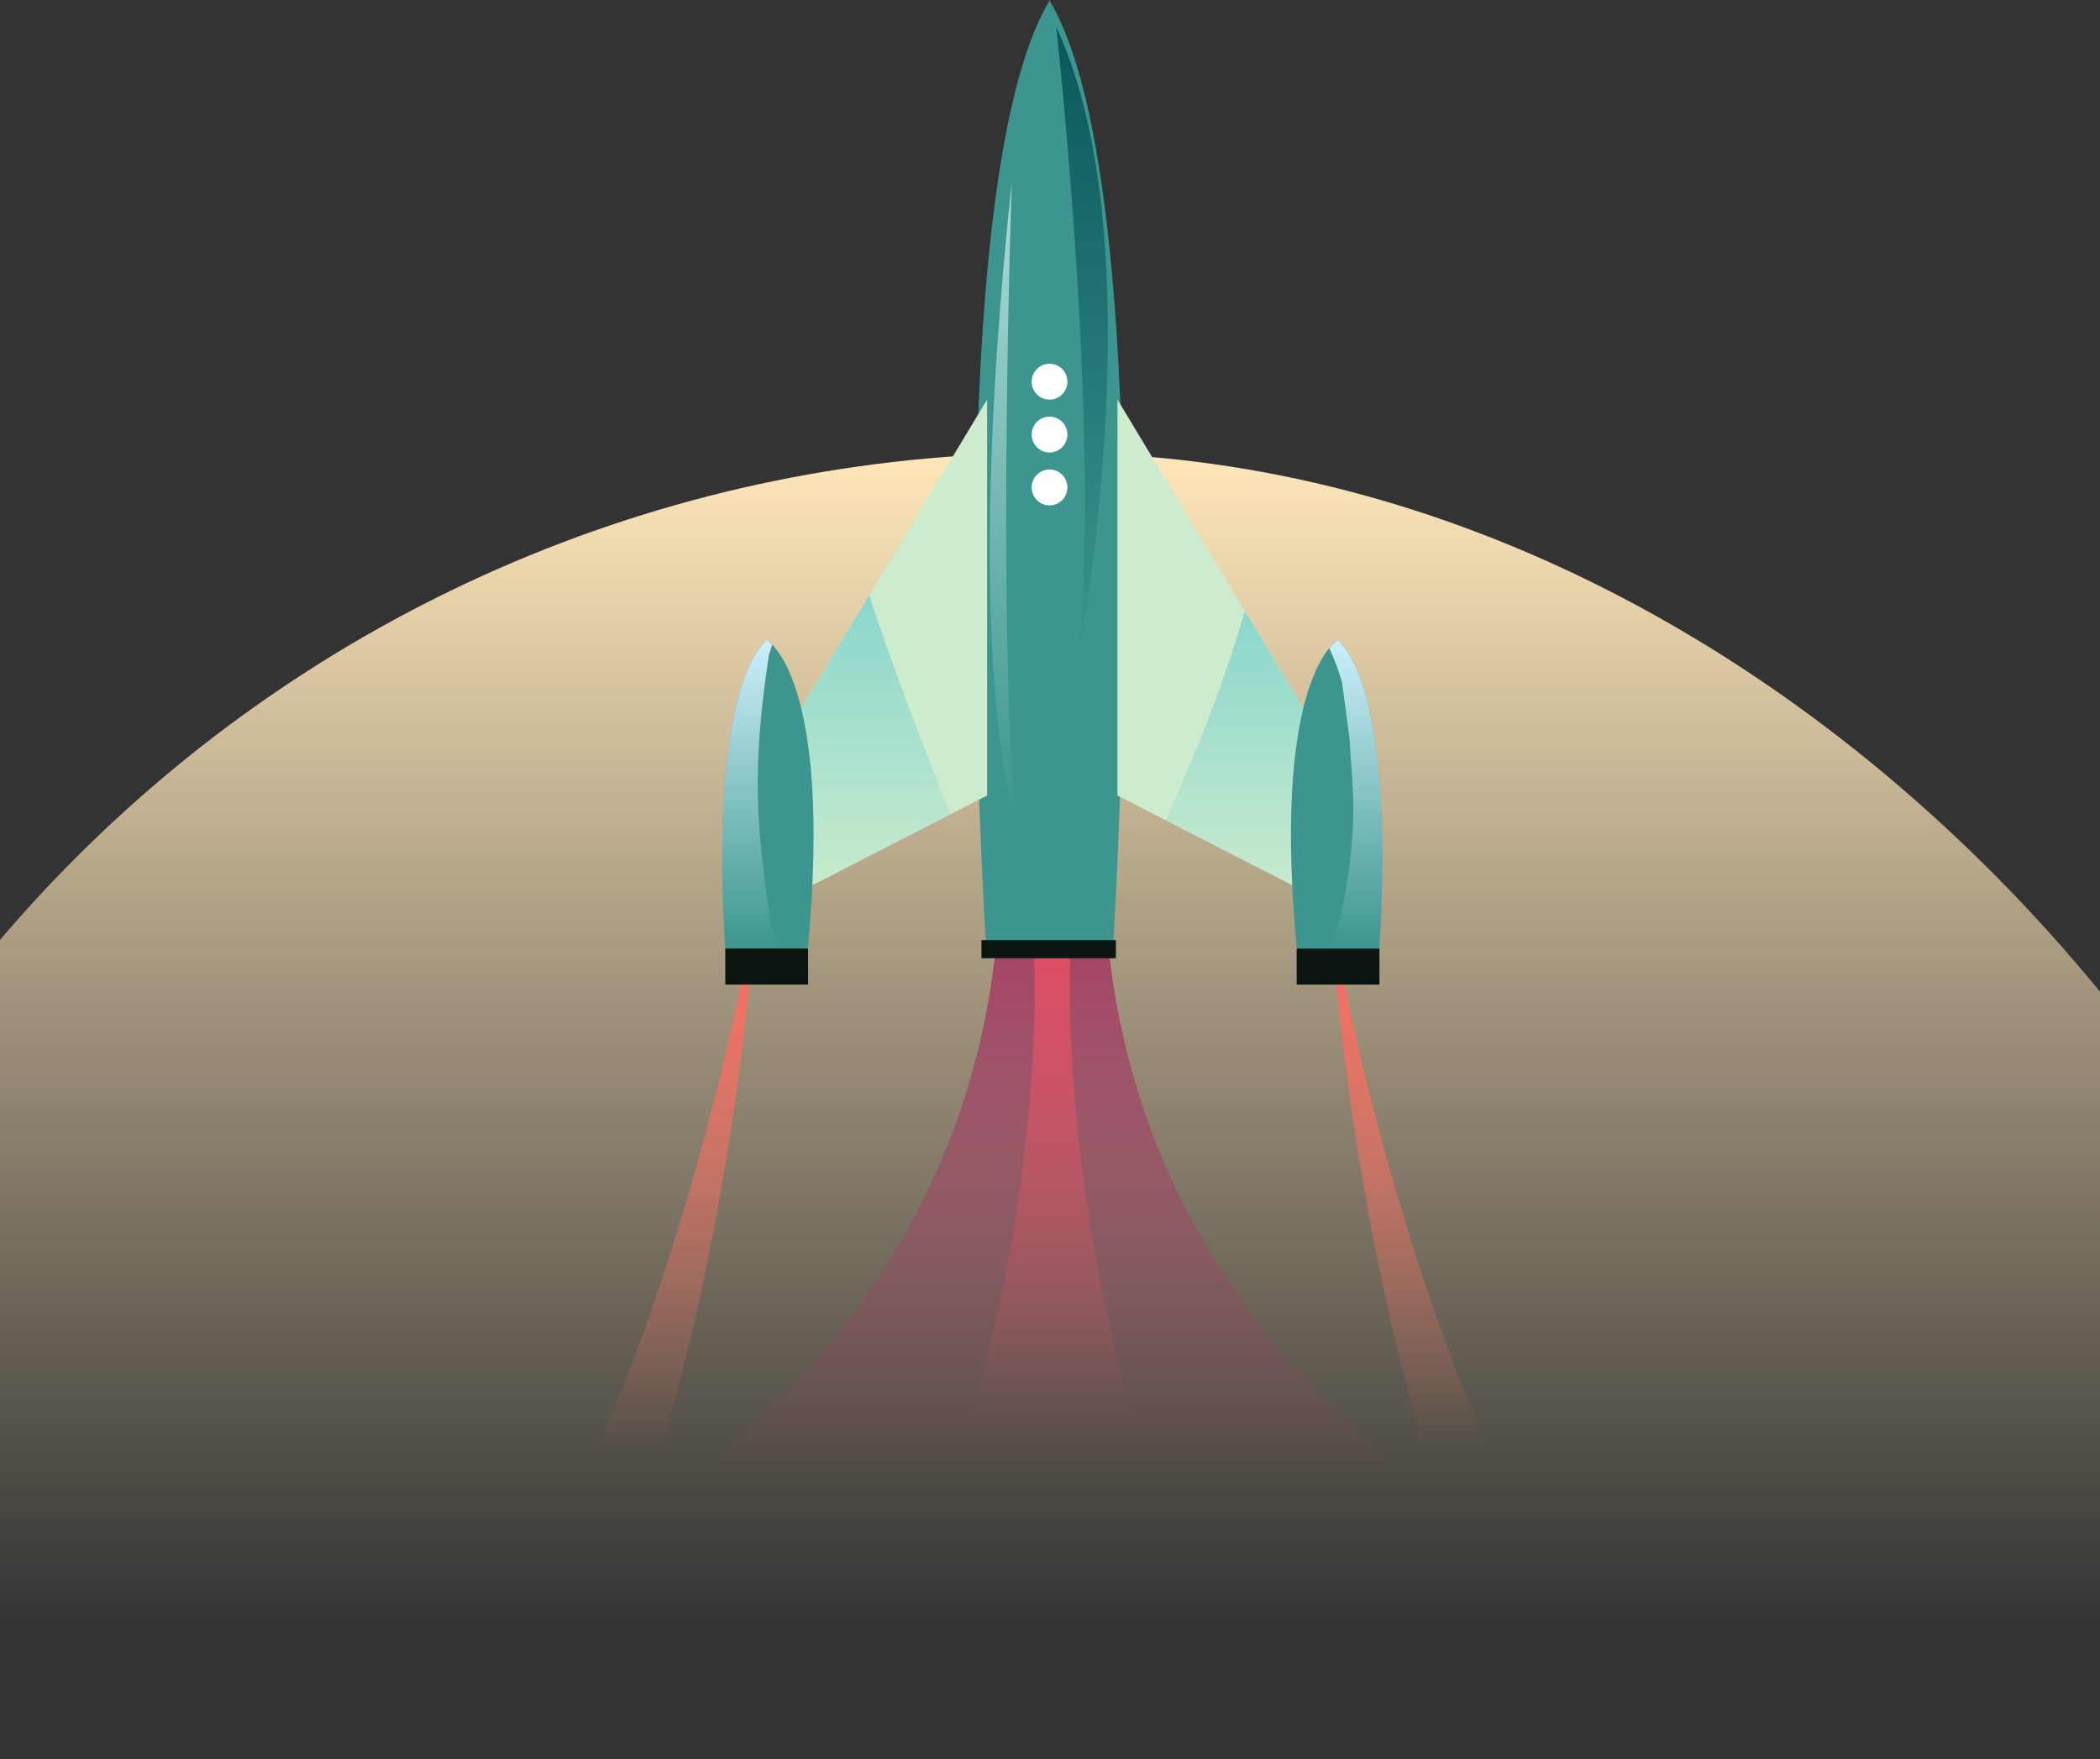 <svg width="345" height="289" viewBox="0 0 345 289" fill="none" xmlns="http://www.w3.org/2000/svg">
<rect x="0" y="0" width="345" height="289" fill="#333333" stroke="none"/>
<rect x="-54" y="74.39" width="454" height="454" rx="227" fill="url(#paint0_linear_3222_270540)"/>
<path d="M181.58 148.891H164.144C157.79 267.331 0.729 291.952 0.729 291.952V391.878H344.998V291.952C344.998 291.952 187.933 267.331 181.58 148.891Z" fill="url(#paint1_linear_3222_270540)"/>
<path d="M334.339 301.283V326.92C334.134 326.952 333.932 326.982 333.723 327.019C328.402 328.043 322.112 328.607 315.249 328.172C314.395 328.157 313.532 328.05 312.648 327.943C311.777 327.843 310.894 327.738 310.005 327.631C309.119 327.546 308.228 327.334 307.335 327.164C306.436 326.989 305.533 326.815 304.624 326.633C303.718 326.418 302.812 326.158 301.909 325.906C301.008 325.639 300.072 325.445 299.176 325.105C297.384 324.449 295.529 323.887 293.76 323.056C292.871 322.659 291.978 322.262 291.072 321.866C290.196 321.416 289.325 320.957 288.444 320.493C286.659 319.614 285.02 318.496 283.295 317.468C279.991 315.232 276.731 312.816 273.779 310.073C267.749 304.675 262.585 298.353 258.025 291.677C253.475 284.998 249.642 277.875 246.233 270.657C242.843 263.427 239.973 256.049 237.445 248.731C234.922 241.414 232.793 234.131 230.951 227.058C227.252 212.897 224.724 199.547 222.915 188.084C221.108 176.608 220.037 167.009 219.398 160.286L219.375 160.059H220.516L220.531 160.118C221.884 166.712 223.97 176.104 226.973 187.213C229.98 198.312 233.881 211.145 238.957 224.48C241.493 231.151 244.301 237.942 247.468 244.653C250.628 251.367 254.092 258.031 257.953 264.365C261.816 270.687 266.004 276.749 270.599 282.113C275.194 287.481 280.098 292.266 285.269 295.939C287.813 297.844 290.463 299.354 293.064 300.734C294.399 301.318 295.667 302.032 296.995 302.486C297.651 302.738 298.292 302.997 298.939 303.249C299.595 303.447 300.247 303.654 300.893 303.851C302.168 304.308 303.481 304.507 304.726 304.834C305.358 305.012 306.002 305.049 306.626 305.164C307.257 305.256 307.871 305.368 308.495 305.453C309.119 305.498 309.733 305.546 310.342 305.591C310.953 305.628 311.547 305.728 312.154 305.698C312.755 305.705 313.357 305.705 313.946 305.705C314.532 305.713 315.111 305.728 315.693 305.655C320.328 305.423 324.59 304.592 328.332 303.409C328.803 303.272 329.258 303.172 329.714 303.005C330.164 302.835 330.605 302.675 331.042 302.523C331.911 302.204 332.752 301.929 333.55 301.622C333.817 301.505 334.084 301.39 334.339 301.283Z" fill="url(#paint2_linear_3222_270540)"/>
<path d="M123.221 160.059L123.201 160.286C122.564 167.009 121.496 176.608 119.687 188.084C117.88 199.547 115.351 212.897 111.65 227.058C109.806 234.131 107.677 241.414 105.149 248.731C102.63 256.049 99.758 263.427 96.371 270.657C92.959 277.875 89.126 284.998 84.566 291.677C80.021 298.353 74.855 304.675 68.825 310.073C65.862 312.816 62.613 315.232 59.301 317.468C57.584 318.496 55.934 319.614 54.15 320.493C53.279 320.957 52.395 321.416 51.532 321.866C50.626 322.262 49.73 322.659 48.839 323.056C47.072 323.887 45.22 324.449 43.418 325.105C42.532 325.445 41.596 325.639 40.692 325.906C39.784 326.158 38.878 326.418 37.982 326.633C37.068 326.815 36.167 326.989 35.269 327.164C34.373 327.334 33.474 327.546 32.589 327.631C31.7 327.738 30.819 327.843 29.945 327.943C29.072 328.05 28.206 328.157 27.35 328.172C21.545 328.539 16.154 328.195 11.407 327.456V302.471L11.559 302.523C11.991 302.675 12.44 302.835 12.887 303.005C13.334 303.172 13.798 303.272 14.269 303.409C18.016 304.592 22.268 305.423 26.901 305.655C27.487 305.728 28.069 305.713 28.655 305.705C29.247 305.705 29.838 305.705 30.445 305.698C31.054 305.728 31.648 305.628 32.254 305.591C32.868 305.546 33.487 305.498 34.108 305.453C34.725 305.368 35.344 305.256 35.968 305.164C36.597 305.049 37.243 305.012 37.867 304.834C39.12 304.507 40.435 304.308 41.711 303.851C42.352 303.654 43.008 303.447 43.662 303.249C44.309 302.997 44.953 302.738 45.606 302.486C46.937 302.032 48.205 301.318 49.54 300.734C52.128 299.354 54.788 297.844 57.332 295.939C62.498 292.266 67.412 287.481 71.999 282.113C76.594 276.749 80.78 270.687 84.653 264.365C88.502 258.031 91.966 251.367 95.133 244.653C98.3 237.942 101.103 231.151 103.639 224.48C108.713 211.145 112.621 198.312 115.621 187.213C118.628 176.104 120.72 166.712 122.07 160.118L122.085 160.059H123.221Z" fill="url(#paint3_linear_3222_270540)"/>
<path d="M302.176 391.866H43.57C178.729 302.187 169.864 156.94 169.864 156.94L171.227 155.482H174.526L175.879 156.94C175.879 156.94 167.017 302.187 302.176 391.866Z" fill="url(#paint4_linear_3222_270540)"/>
<path d="M182.83 155.82C183.394 146.89 190.387 30.214 172.487 0.207V0L172.425 0.102L172.365 0V0.207C154.463 30.214 161.458 146.89 162.022 155.82H182.83Z" fill="#3C968F"/>
<path d="M175.36 62.705C175.36 64.333 174.048 65.653 172.425 65.653C170.803 65.653 169.49 64.333 169.49 62.705C169.49 61.078 170.803 59.758 172.425 59.758C174.048 59.758 175.36 61.078 175.36 62.705Z" fill="white"/>
<path d="M175.36 71.393C175.36 73.02 174.048 74.338 172.425 74.338C170.803 74.338 169.49 73.02 169.49 71.393C169.49 69.763 170.803 68.445 172.425 68.445C174.048 68.445 175.36 69.763 175.36 71.393Z" fill="white"/>
<path d="M175.36 80.078C175.36 81.706 174.048 83.026 172.425 83.026C170.803 83.026 169.49 81.706 169.49 80.078C169.49 78.451 170.803 77.131 172.425 77.131C174.048 77.131 175.36 78.451 175.36 80.078Z" fill="white"/>
<path d="M162.167 65.645L126.702 124.474V148.888L162.167 130.688V65.645Z" fill="#CCECCD"/>
<path d="M142.785 97.794L126.702 124.476V148.89L156.177 133.763C151.363 121.901 146.806 109.946 142.785 97.794Z" fill="url(#paint5_linear_3222_270540)"/>
<path d="M132.714 155.818H119.155C119.155 155.818 115.88 115.212 125.933 105.121C125.933 105.121 136.885 111.001 132.714 155.818Z" fill="#3C968F"/>
<path d="M127.351 155.386C126.043 148.503 125.062 141.487 124.65 134.492C124.121 125.437 124.952 116.594 126.317 107.642C126.48 107.053 126.669 106.476 126.877 105.915C126.302 105.316 125.933 105.121 125.933 105.121C115.88 115.212 119.155 155.818 119.155 155.818H127.436C127.411 155.673 127.381 155.531 127.351 155.386Z" fill="url(#paint6_linear_3222_270540)"/>
<path d="M119.155 155.82V161.75H132.762V155.82H119.155Z" fill="#0C1611"/>
<path d="M213.021 155.82V161.75H226.626V155.82H213.021Z" fill="#0C1611"/>
<path d="M183.584 65.645L219.047 124.474V148.888L183.584 130.688V65.645Z" fill="#CCECCD"/>
<path d="M204.521 100.383C203.607 103.52 202.622 106.637 201.561 109.73C198.643 118.228 195.209 126.574 191.483 134.74L219.046 148.888V124.475L204.521 100.383Z" fill="url(#paint7_linear_3222_270540)"/>
<path d="M213.031 155.818H226.591C226.591 155.818 229.865 115.212 219.81 105.121C219.81 105.121 208.858 111.001 213.031 155.818Z" fill="#3C968F"/>
<path d="M219.81 105.121C219.81 105.121 219.226 105.436 218.375 106.476C219.226 108.268 219.93 110.148 220.479 112.112C220.883 115.139 221.288 118.159 221.694 121.184C221.946 125.904 222.511 130.638 222.281 135.37C221.932 142.441 220.891 149.307 218.57 155.818H226.591C226.591 155.818 229.866 115.212 219.81 105.121Z" fill="url(#paint8_linear_3222_270540)"/>
<path d="M166.22 29.906C166.22 29.906 163.809 100.03 166.792 134.38C166.792 134.38 157.765 109.572 166.22 29.906Z" fill="url(#paint9_linear_3222_270540)"/>
<path d="M176.932 109.553H177.005C180.901 86.604 187.485 34.56 173.518 4.418C173.518 4.418 181.195 73.397 176.932 109.553Z" fill="url(#paint10_linear_3222_270540)"/>
<path d="M161.236 154.449V157.419H183.327V154.449H161.236Z" fill="#0C1611"/>
<defs>
<linearGradient id="paint0_linear_3222_270540" x1="173" y1="74.39" x2="173" y2="267.88" gradientUnits="userSpaceOnUse">
<stop stop-color="#FFE7BA"/>
<stop offset="1" stop-color="#FFE7BA" stop-opacity="0"/>
</linearGradient>
<linearGradient id="paint1_linear_3222_270540" x1="172.863" y1="148.891" x2="172.863" y2="242.5" gradientUnits="userSpaceOnUse">
<stop stop-color="#A43D64"/>
<stop offset="1" stop-color="#A43D64" stop-opacity="0"/>
</linearGradient>
<linearGradient id="paint2_linear_3222_270540" x1="276.857" y1="160.059" x2="276.857" y2="237" gradientUnits="userSpaceOnUse">
<stop stop-color="#F46F62"/>
<stop offset="1" stop-color="#F46F62" stop-opacity="0"/>
</linearGradient>
<linearGradient id="paint3_linear_3222_270540" x1="67.314" y1="160.059" x2="67.314" y2="238" gradientUnits="userSpaceOnUse">
<stop stop-color="#F46F62"/>
<stop offset="1" stop-color="#F46F62" stop-opacity="0"/>
</linearGradient>
<linearGradient id="paint4_linear_3222_270540" x1="172.873" y1="129.399" x2="172.873" y2="231.5" gradientUnits="userSpaceOnUse">
<stop stop-color="#F25262"/>
<stop offset="1" stop-color="#F25262" stop-opacity="0"/>
</linearGradient>
<linearGradient id="paint5_linear_3222_270540" x1="141.44" y1="97.794" x2="141.44" y2="148.89" gradientUnits="userSpaceOnUse">
<stop stop-color="#8AD7CD"/>
<stop offset="1" stop-color="#8AD7CD" stop-opacity="0"/>
</linearGradient>
<linearGradient id="paint6_linear_3222_270540" x1="123.04" y1="105.121" x2="123.04" y2="155.818" gradientUnits="userSpaceOnUse">
<stop stop-color="#CCEFFC"/>
<stop offset="1" stop-color="#CCEFFC" stop-opacity="0"/>
</linearGradient>
<linearGradient id="paint7_linear_3222_270540" x1="205.265" y1="100.383" x2="205.265" y2="148.888" gradientUnits="userSpaceOnUse">
<stop stop-color="#8AD7CD"/>
<stop offset="1" stop-color="#8AD7CD" stop-opacity="0"/>
</linearGradient>
<linearGradient id="paint8_linear_3222_270540" x1="222.738" y1="105.121" x2="222.738" y2="155.818" gradientUnits="userSpaceOnUse">
<stop stop-color="#CCEFFC"/>
<stop offset="1" stop-color="#CCEFFC" stop-opacity="0"/>
</linearGradient>
<linearGradient id="paint9_linear_3222_270540" x1="164.698" y1="29.906" x2="164.698" y2="134.38" gradientUnits="userSpaceOnUse">
<stop stop-color="#ADDCD3"/>
<stop offset="1" stop-color="#ADDCD3" stop-opacity="0"/>
</linearGradient>
<linearGradient id="paint10_linear_3222_270540" x1="177.763" y1="4.418" x2="177.763" y2="109.553" gradientUnits="userSpaceOnUse">
<stop stop-color="#0A575B"/>
<stop offset="1" stop-color="#0A575B" stop-opacity="0"/>
</linearGradient>
</defs>
</svg>
